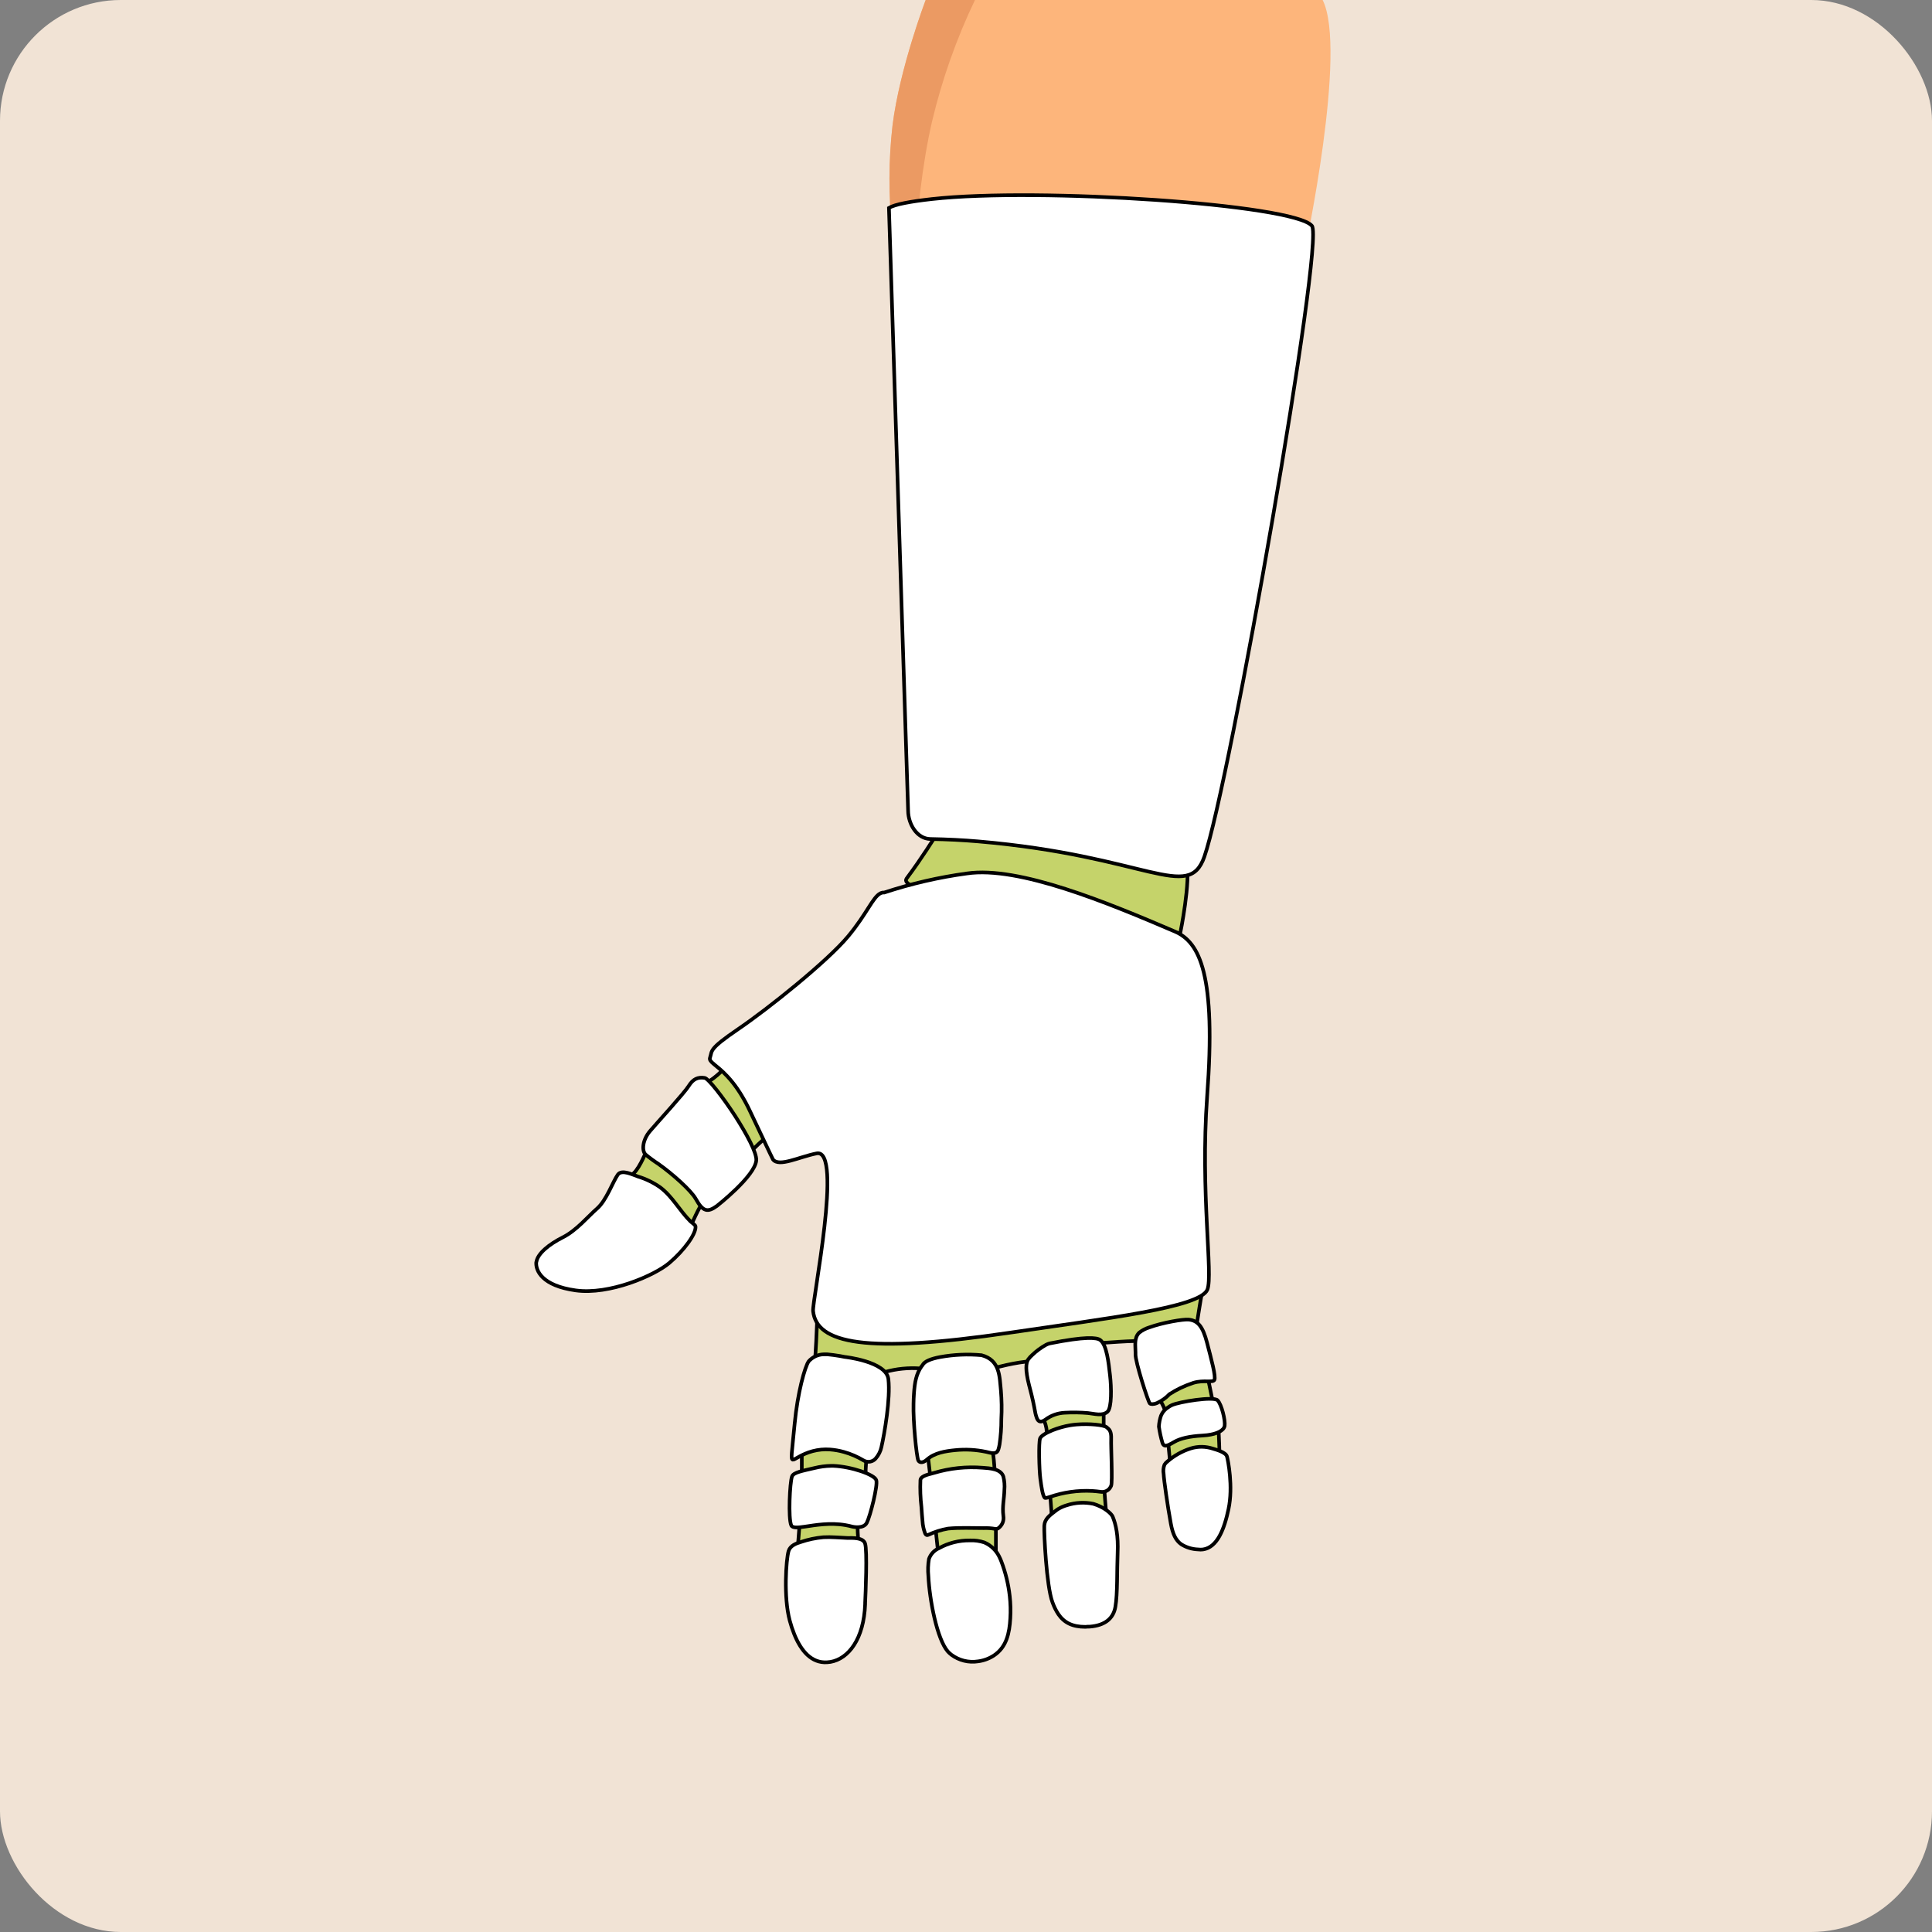 <?xml version="1.0" encoding="UTF-8"?> <svg xmlns="http://www.w3.org/2000/svg" width="160" height="160" viewBox="0 0 160 160" fill="none"><rect x="0" y="0" width="160" height="160" fill="#808080" stroke="none"/> <g clip-path="url(#clip0_0_227)"> <path d="M160 0H0V160H160V0Z" fill="#F1E3D5"></path> <path d="M108.052 20.779C92.779 28.414 80.561 23.154 75.916 20.462C75.215 20.067 74.539 19.628 73.894 19.147C73.576 16.236 73.583 13.299 73.915 10.39C74.509 5.64 76.661 0 76.661 0H109.536C111.614 4.156 108.052 20.779 108.052 20.779Z" fill="#FDB57B"></path> <path d="M77.18 10.093C76.385 13.539 75.853 18.203 75.916 20.462C75.215 20.067 74.539 19.628 73.894 19.147C73.576 16.236 73.583 13.299 73.915 10.39C74.509 5.64 76.661 0 76.661 0H80.742C79.198 3.227 78.004 6.611 77.18 10.093Z" fill="#EB9A63"></path> <path d="M77.417 69.325C77.417 69.325 76.39 71 75.081 72.754C73.772 74.508 97.74 77.293 97.74 77.293C97.74 77.293 98.63 73.012 98.265 71.243C97.9 69.474 77.417 69.325 77.417 69.325Z" fill="#C5D36A" stroke="black" stroke-width="0.301" stroke-miterlimit="10"></path> <path d="M99.74 70.946C98.413 74.737 95.015 70.884 81.015 69.682C79.777 69.575 78.459 69.507 77.049 69.483C75.942 69.465 75.221 68.257 75.206 67.15L73.618 17.217C74.111 16.92 75.399 16.683 77.18 16.484C86.038 15.501 107.161 16.92 108.646 18.701C109.711 19.978 101.818 65.009 99.74 70.946Z" fill="white" stroke="black" stroke-width="0.301" stroke-miterlimit="10"></path> <path d="M67.663 109.551C67.663 109.551 67.553 112.478 67.446 113.054C67.34 113.63 73.273 113.627 73.273 113.627C74.238 113.354 75.243 113.254 76.242 113.33C77.646 113.502 82.179 113.33 82.179 113.33C82.179 113.33 84.257 112.757 85.444 112.736C86.632 112.715 90.787 111.252 90.787 111.252C90.787 111.252 94.35 110.955 94.919 111.092C95.442 111.216 99.129 109.551 99.129 109.551C99.129 109.551 99.426 107.648 99.562 106.927C99.699 106.205 67.663 109.551 67.663 109.551Z" fill="#C5D36A" stroke="black" stroke-width="0.301" stroke-miterlimit="10"></path> <path d="M60.106 88.362C60.106 88.362 58.868 89.707 58.221 89.707C57.574 89.707 62.115 95.43 62.115 95.43C62.115 95.43 63.356 94.174 63.712 94.02C64.069 93.866 60.106 88.362 60.106 88.362Z" fill="#C5D36A" stroke="black" stroke-width="0.301" stroke-miterlimit="10"></path> <path d="M53.486 95.427C53.486 95.427 52.821 97.092 52.272 97.3C51.722 97.508 57.241 101.456 57.241 101.456C57.241 101.456 57.935 99.877 58.194 99.615C58.452 99.354 53.486 95.427 53.486 95.427Z" fill="#C5D36A" stroke="black" stroke-width="0.301" stroke-miterlimit="10"></path> <path d="M53.842 93.658C54.48 92.913 56.683 90.506 57.036 89.936C57.389 89.366 57.787 89.176 58.363 89.268C58.66 89.318 59.847 90.829 60.895 92.444C61.845 93.928 62.676 95.469 62.632 96.095C62.528 97.407 59.367 99.874 59.367 99.874C58.612 100.414 58.224 100.373 57.618 99.28C57.22 98.574 55.695 97.22 54.531 96.395C54.159 96.154 53.801 95.891 53.459 95.608C53.136 95.288 53.204 94.397 53.842 93.658Z" fill="white" stroke="black" stroke-width="0.301" stroke-miterlimit="10"></path> <path d="M44.426 104.49C44.533 103.813 45.453 103.053 46.605 102.474C47.756 101.895 48.683 100.75 49.452 100.082C50.22 99.414 50.755 97.858 51.164 97.279C51.494 96.816 52.426 97.297 52.832 97.434C53.486 97.632 54.105 97.932 54.664 98.324C55.697 99.093 56.282 100.266 57.184 101.153C57.256 101.225 57.591 101.45 57.6 101.56C57.665 102.177 56.647 103.561 55.424 104.597C54.201 105.633 50.464 107.253 47.673 106.865C44.883 106.476 44.36 105.232 44.408 104.54L44.426 104.49Z" fill="white" stroke="black" stroke-width="0.301" stroke-miterlimit="10"></path> <path d="M66.402 119.878V122.734C66.402 124.322 66.016 128.766 66.016 128.766L70.932 128.662L71.145 128.365C71.145 128.365 70.849 125.756 71.145 124.405C71.442 123.055 71.683 122.707 71.683 122.105C71.683 121.155 71.926 118.914 71.926 118.914L66.402 119.878Z" fill="#C5D36A" stroke="black" stroke-width="0.301" stroke-miterlimit="10"></path> <path d="M72.997 119.834C72.921 120.192 72.753 120.524 72.51 120.799C72.388 120.934 72.223 121.023 72.043 121.051C71.863 121.078 71.679 121.043 71.522 120.95C71.01 120.642 70.459 120.404 69.883 120.244C69.51 120.138 69.127 120.071 68.74 120.042C68.254 120.006 67.766 120.052 67.295 120.178C66.357 120.428 65.811 120.909 65.665 120.885C65.463 120.846 65.57 120.439 65.811 117.893C66.051 115.346 66.659 113.173 66.974 112.736C67.13 112.56 67.322 112.418 67.536 112.318C67.75 112.219 67.982 112.166 68.218 112.16C68.317 112.155 68.416 112.155 68.515 112.16C68.85 112.19 69.206 112.241 69.566 112.3L69.951 112.374C69.951 112.374 73.41 112.745 73.573 114.215C73.751 115.856 73.249 118.712 72.997 119.834Z" fill="white" stroke="black" stroke-width="0.301" stroke-miterlimit="10"></path> <path d="M71.784 126.112C71.505 126.649 70.596 126.432 70.596 126.432C70.403 126.379 70.21 126.337 70.02 126.305C68.738 126.082 67.509 126.305 66.657 126.43C66.063 126.519 65.63 126.551 65.529 126.326C65.265 125.732 65.41 122.787 65.588 122.28C65.707 121.929 66.479 121.808 67.456 121.576C67.907 121.463 68.37 121.402 68.836 121.395H69.008C70.492 121.454 72.434 122.116 72.57 122.582C72.707 123.048 72.063 125.566 71.784 126.112Z" fill="white" stroke="black" stroke-width="0.301" stroke-miterlimit="10"></path> <path d="M71.647 132.744C71.647 132.815 71.647 132.856 71.647 132.856C71.54 135.739 70.266 137.374 68.776 137.633C68.681 137.647 68.586 137.659 68.48 137.665C67.203 137.736 66.339 136.73 65.778 135.341C65.628 134.967 65.501 134.585 65.398 134.195C64.882 132.26 65.101 129.178 65.303 128.457C65.44 128.003 65.924 127.822 66.333 127.697C66.933 127.495 67.555 127.365 68.186 127.308C68.85 127.27 69.516 127.344 70.183 127.368C70.59 127.368 71.469 127.314 71.641 127.822C71.837 128.401 71.68 132.052 71.647 132.744Z" fill="white" stroke="black" stroke-width="0.301" stroke-miterlimit="10"></path> <path d="M76.815 120.353C76.815 120.353 76.996 121.787 77.046 122.357C77.097 122.927 77.694 128.787 77.78 129.271C77.866 129.754 82.475 128.864 82.475 128.864V126.192C82.475 125.15 82.475 121.74 82.22 120.255C81.965 118.771 76.815 120.353 76.815 120.353Z" fill="#C5D36A" stroke="black" stroke-width="0.301" stroke-miterlimit="10"></path> <path d="M82.778 119.629C82.755 119.761 82.724 119.892 82.686 120.021C82.547 120.511 82.039 120.318 81.668 120.235C80.829 120.056 79.968 120.009 79.115 120.095C78.293 120.175 77.39 120.312 76.758 120.882C76.372 121.229 76.108 121.095 76.043 120.935C75.903 120.603 75.609 117.717 75.654 116.242C75.654 115.975 75.672 115.717 75.686 115.47C75.749 114.443 75.891 113.76 76.322 113.149C76.343 113.119 76.381 113.095 76.399 113.057C76.55 112.733 77.135 112.52 77.85 112.386C78.984 112.179 80.14 112.127 81.288 112.232C82.841 112.641 82.772 114.045 82.891 115.153C82.957 115.943 82.969 116.736 82.927 117.527C82.93 118.231 82.881 118.933 82.778 119.629Z" fill="white" stroke="black" stroke-width="0.301" stroke-miterlimit="10"></path> <path d="M83.094 125.545C83.126 125.737 83.105 125.935 83.03 126.115C82.955 126.295 82.831 126.451 82.672 126.563C82.634 126.589 82.592 126.606 82.547 126.614C82.502 126.621 82.456 126.621 82.411 126.614C82.099 126.559 81.783 126.538 81.467 126.551C80.493 126.551 79.493 126.498 78.522 126.59C77.957 126.687 77.408 126.86 76.889 127.104C76.848 127.124 76.802 127.133 76.756 127.13C76.679 127.115 76.634 127.035 76.605 126.964C76.486 126.647 76.417 126.314 76.4 125.976C76.358 125.587 76.337 125.195 76.308 124.806C76.221 124.064 76.193 123.317 76.225 122.571C76.26 122.182 77.067 122.078 77.359 121.977C78.667 121.586 80.037 121.443 81.398 121.553C81.963 121.597 82.883 121.627 83.097 122.289C83.183 122.647 83.212 123.017 83.18 123.384C83.159 124.192 82.993 124.738 83.094 125.545Z" fill="white" stroke="black" stroke-width="0.301" stroke-miterlimit="10"></path> <path d="M83.622 132.185C83.691 132.796 83.707 133.412 83.669 134.026C83.595 135.234 83.372 136.401 82.301 137.107C81.91 137.361 81.468 137.524 81.006 137.585C80.619 137.646 80.223 137.63 79.842 137.536C79.462 137.442 79.104 137.273 78.789 137.039C78.682 136.957 78.583 136.865 78.492 136.766C77.602 135.736 76.981 132.524 76.883 130.511C76.837 130.042 76.853 129.569 76.931 129.104C77.001 128.906 77.112 128.725 77.255 128.572C77.399 128.419 77.572 128.297 77.765 128.214C78.55 127.779 79.435 127.558 80.332 127.572C80.735 127.555 81.138 127.611 81.52 127.739C82.086 127.983 82.54 128.431 82.79 128.994C82.844 129.104 82.891 129.217 82.933 129.33C83.281 130.249 83.512 131.208 83.622 132.185Z" fill="white" stroke="black" stroke-width="0.301" stroke-miterlimit="10"></path> <path d="M86.273 117.212C86.273 117.212 86.789 118.151 86.656 118.756C86.522 119.362 87.107 125.014 87.086 125.453C87.065 125.892 91.619 125.453 91.619 125.453C91.619 125.453 91.402 122.927 91.402 122.333V116.099C91.402 115.506 86.273 117.212 86.273 117.212Z" fill="#C5D36A" stroke="black" stroke-width="0.301" stroke-miterlimit="10"></path> <path d="M91.726 116.907C91.298 117.305 90.613 117.07 90.105 117.023C89.463 116.969 88.818 116.96 88.175 116.996C87.597 117.021 87.039 117.221 86.576 117.569C86.433 117.67 86.219 117.791 86.047 117.69C85.875 117.59 85.801 117.251 85.75 117.055C85.629 116.367 85.48 115.684 85.299 115.004L85.222 114.707C84.907 113.463 84.955 112.879 85.148 112.585C85.248 112.447 85.364 112.32 85.492 112.208C85.831 111.884 86.21 111.605 86.62 111.377C86.719 111.323 86.825 111.282 86.935 111.255C89.903 110.661 90.811 110.774 91.091 110.958C91.663 111.338 91.809 112.876 91.928 113.903C92.046 114.93 92.073 116.571 91.726 116.907Z" fill="white" stroke="black" stroke-width="0.301" stroke-miterlimit="10"></path> <path d="M92.022 123.04C91.992 123.113 91.953 123.183 91.906 123.248C91.819 123.361 91.702 123.448 91.569 123.5C91.435 123.553 91.29 123.568 91.149 123.544C90.909 123.512 90.677 123.488 90.455 123.476C89.252 123.412 88.05 123.583 86.913 123.981C86.688 124.049 86.551 124.079 86.513 124.031C86.346 123.829 86.254 123.2 86.156 122.461C86.058 121.722 86.008 119.492 86.132 119.127C86.204 118.922 86.613 118.667 87.16 118.448C87.638 118.257 88.136 118.118 88.644 118.032C88.807 118.005 88.982 117.984 89.163 117.97C90.22 117.886 91.404 118.005 91.639 118.192C91.874 118.379 92.046 118.522 92.022 119.178C91.998 119.834 92.144 122.71 92.022 123.04Z" fill="white" stroke="black" stroke-width="0.301" stroke-miterlimit="10"></path> <path d="M92.557 128.602C92.497 130.039 92.557 132.019 92.373 133.055C92.218 134.017 91.527 134.614 90.241 134.712C90.126 134.712 90.01 134.712 89.885 134.729C88.805 134.729 88.128 134.379 87.647 133.679C87.444 133.368 87.28 133.034 87.157 132.684C86.655 131.33 86.454 126.955 86.483 126.367C86.513 125.779 86.92 125.506 87.519 125.046C87.552 125.022 87.585 124.999 87.62 124.978C87.849 124.838 88.095 124.731 88.353 124.657C89.061 124.428 89.816 124.388 90.544 124.539C91.435 124.803 92.028 125.334 92.144 125.592C92.423 126.275 92.616 127.166 92.557 128.602Z" fill="white" stroke="black" stroke-width="0.301" stroke-miterlimit="10"></path> <path d="M99.99 106.799C99.396 108.284 91.678 109.174 83.663 110.362C71.62 112.143 67.633 111.252 67.337 108.58C67.245 107.758 69.839 95.08 67.633 95.519C66.149 95.816 64.525 96.671 64.015 96.024C64.015 96.024 63.858 95.727 62.112 92.022C61.896 91.559 61.654 91.108 61.388 90.672C61.355 90.615 61.322 90.562 61.287 90.508C61.204 90.378 61.124 90.259 61.044 90.143C60.8 89.79 60.531 89.455 60.239 89.14C59.316 88.151 58.675 87.953 58.799 87.596C58.998 87.003 58.657 86.908 61.139 85.222C63.62 83.536 68.512 79.617 70.24 77.542C71.801 75.663 72.264 74.319 72.911 73.98C72.976 73.949 73.045 73.927 73.116 73.915H73.229C75.46 73.18 77.753 72.651 80.08 72.335C84.37 71.7 91.77 74.776 97.297 77.144C99.375 78.035 100.714 80.736 99.969 90.799C99.396 98.784 100.477 105.585 99.99 106.799Z" fill="white" stroke="black" stroke-width="0.301" stroke-miterlimit="10"></path> <path d="M95.959 115.77L96.012 115.856C96.172 116.108 96.626 116.874 96.606 117.459C96.606 118.165 96.903 121.131 96.903 121.131L100.984 120.148C100.984 120.148 100.94 117.696 100.759 117.397C100.577 117.097 100.034 113.766 99.838 113.487" fill="#C5D36A"></path> <path d="M95.959 115.77L96.012 115.856C96.172 116.108 96.626 116.874 96.606 117.459C96.606 118.165 96.903 121.131 96.903 121.131L100.984 120.148C100.984 120.148 100.94 117.696 100.759 117.397C100.577 117.097 100.034 113.766 99.838 113.487" stroke="black" stroke-width="0.301" stroke-miterlimit="10"></path> <path d="M100.568 114.286C100.417 114.523 99.678 114.268 98.844 114.517L98.749 114.55C98.081 114.771 97.443 115.077 96.852 115.458C96.558 115.767 96.207 116.017 95.819 116.194C95.522 116.319 95.311 116.298 95.225 116.23C95.082 116.094 94.011 112.763 94.038 112.154C94.038 112.11 94.038 112.059 94.038 112.006C94.038 111.436 93.901 110.819 94.334 110.373C94.581 110.176 94.863 110.027 95.166 109.934C96.264 109.533 98.001 109.233 98.455 109.284C99.182 109.361 99.609 109.83 99.96 111.193C100.31 112.555 100.72 114.027 100.568 114.286Z" fill="white" stroke="black" stroke-width="0.301" stroke-miterlimit="10"></path> <path d="M101.421 118.076C101.361 118.471 100.794 118.75 99.966 118.854C99.844 118.869 99.711 118.881 99.58 118.887C98.55 118.943 97.772 119.109 97.247 119.412C97.102 119.5 96.952 119.581 96.799 119.653C96.534 119.768 96.362 119.763 96.27 119.501C96.139 119.057 96.04 118.604 95.974 118.145C95.99 117.834 96.05 117.527 96.152 117.233C96.271 116.946 96.479 116.705 96.745 116.545C96.839 116.478 96.938 116.419 97.042 116.37C97.636 116.091 100.498 115.625 100.833 115.966C101.168 116.307 101.486 117.619 101.421 118.076Z" fill="white" stroke="black" stroke-width="0.301" stroke-miterlimit="10"></path> <path d="M101.741 124.972C101.385 126.655 100.809 128.143 99.63 128.318C99.496 128.336 99.361 128.336 99.227 128.318C98.726 128.301 98.24 128.152 97.817 127.884C97.359 127.555 97.116 127.018 96.962 126.172C96.689 124.687 96.389 122.553 96.368 122.069C96.32 121.812 96.344 121.546 96.436 121.3C96.498 121.199 96.578 121.11 96.674 121.039C97.241 120.546 97.904 120.175 98.621 119.95C99.219 119.767 99.859 119.776 100.452 119.973C100.749 120.065 101.515 120.27 101.613 120.621C101.696 120.929 102.136 123.099 101.741 124.972Z" fill="white" stroke="black" stroke-width="0.301" stroke-miterlimit="10"></path> </g> <defs> <clipPath id="clip0_0_227"> <rect width="160" height="160" rx="10" fill="white"></rect> </clipPath> </defs> </svg> 